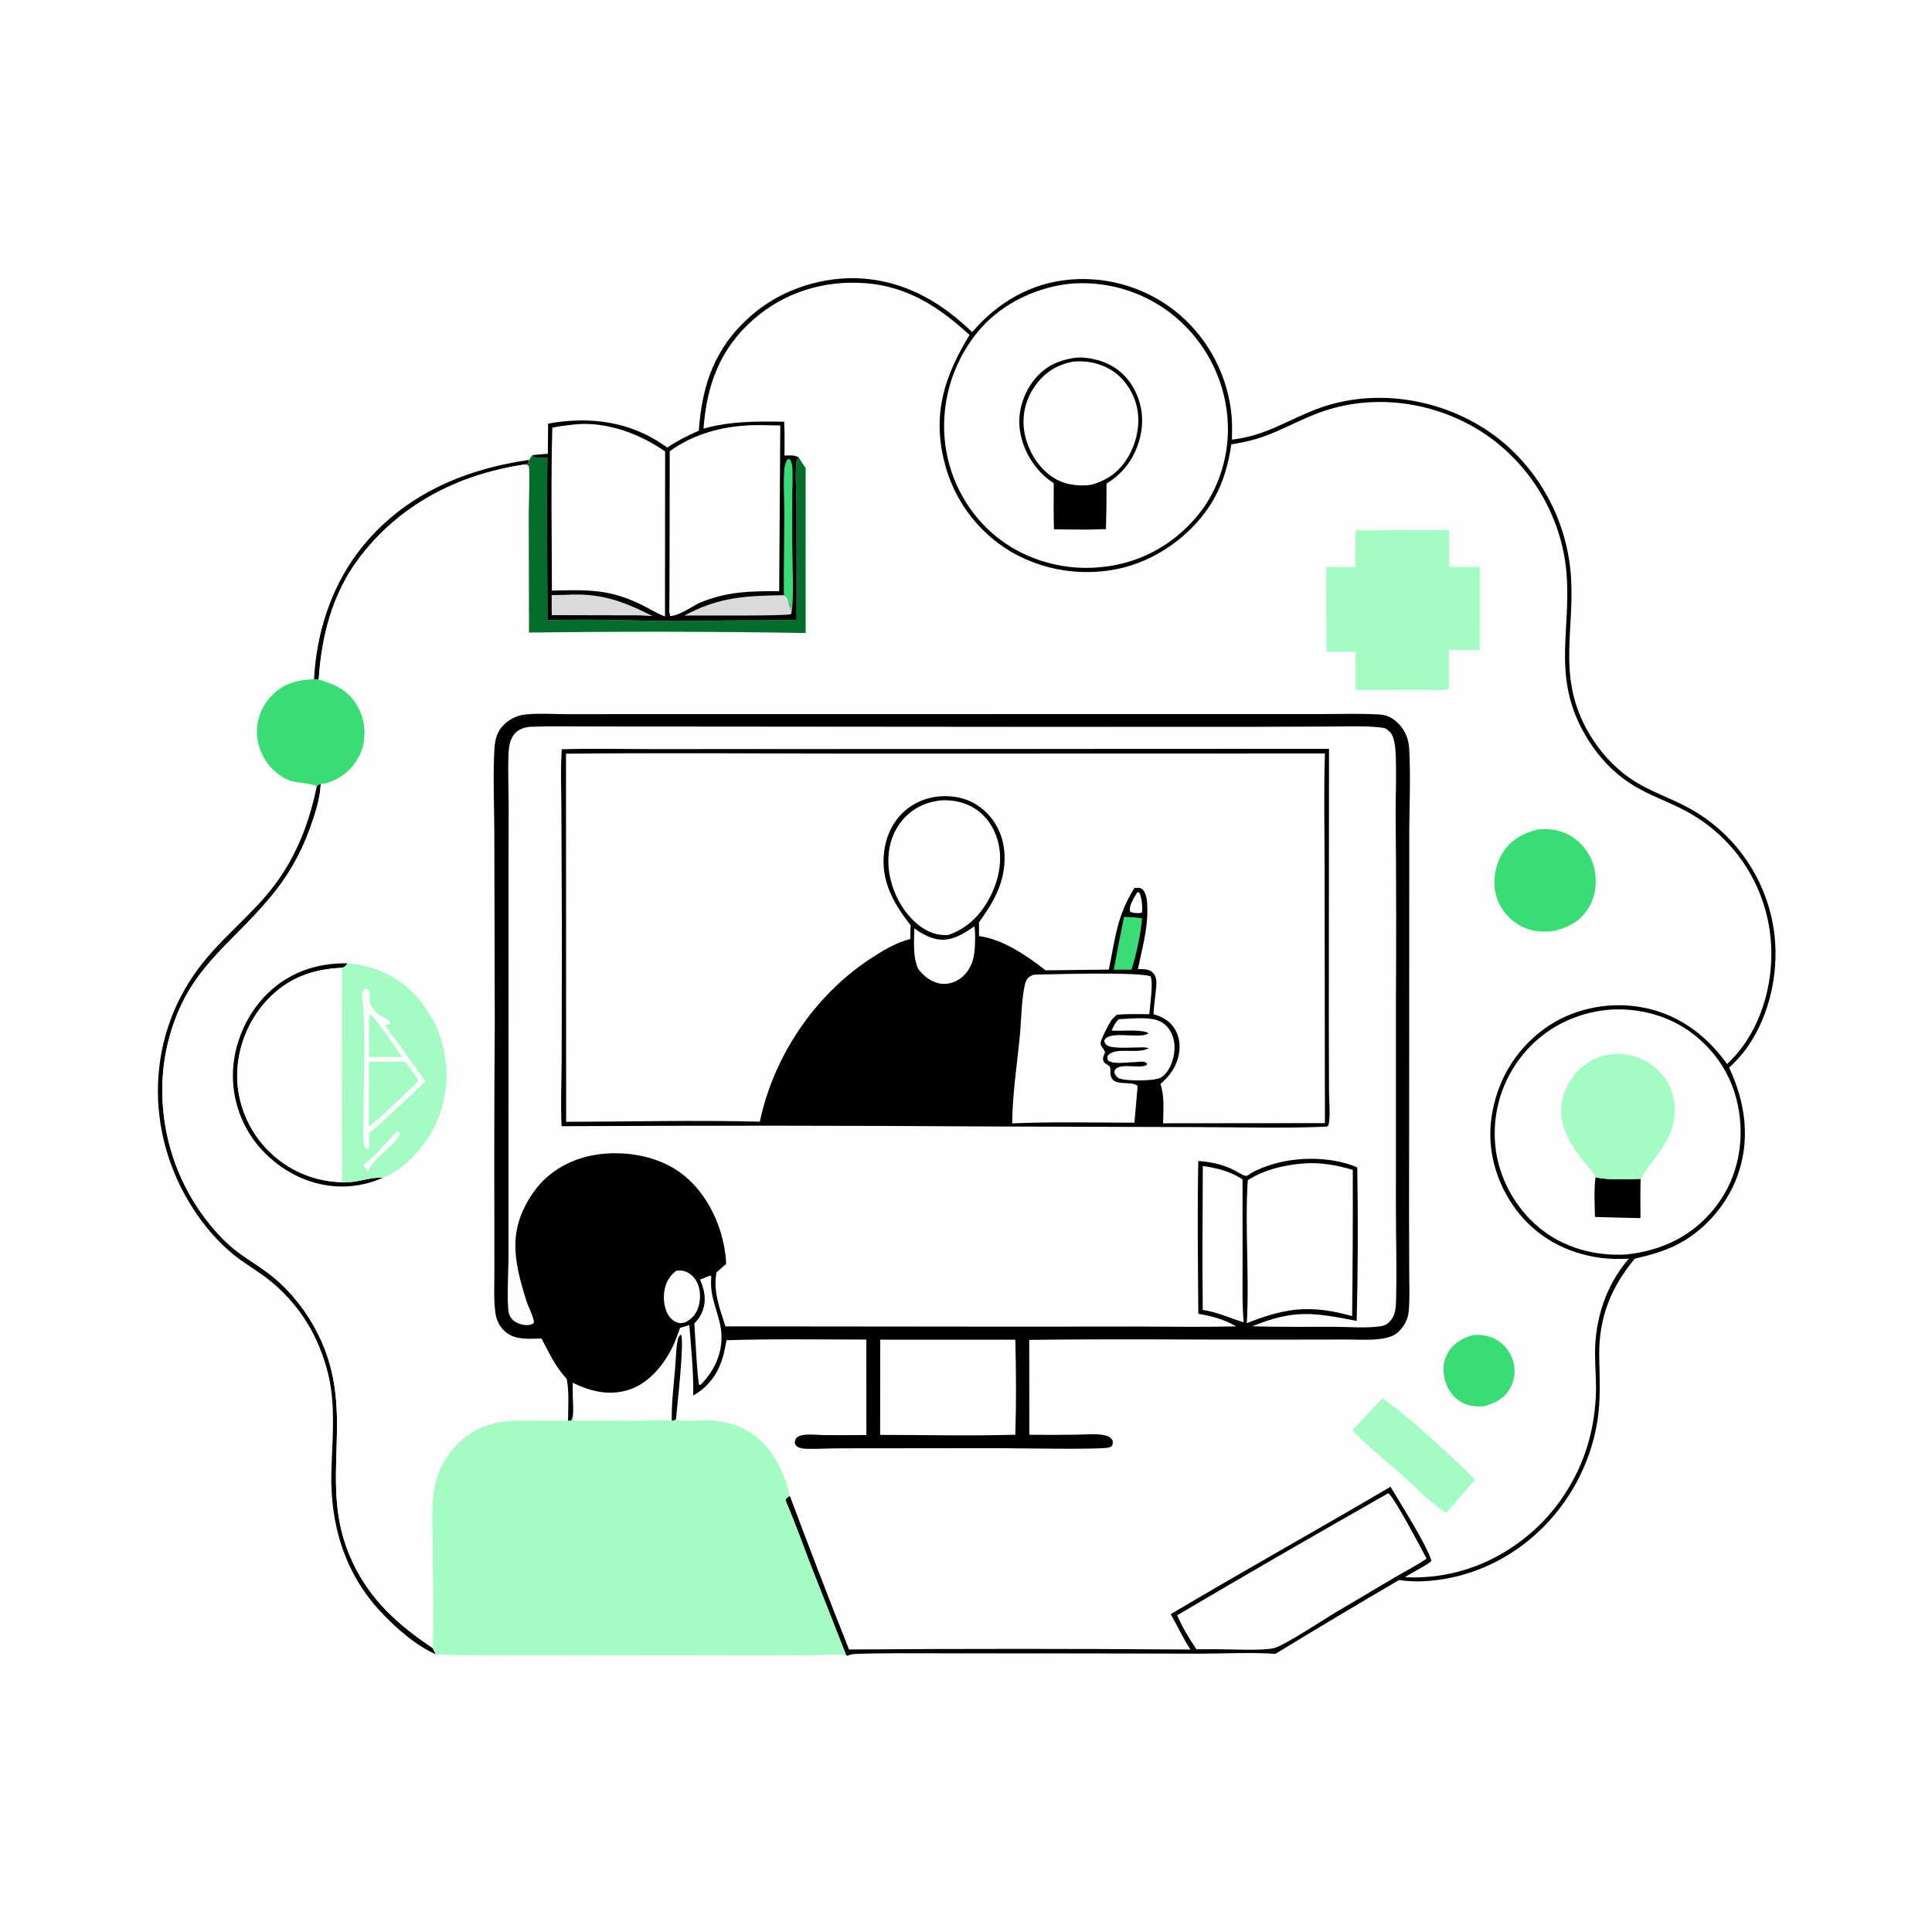 <svg xmlns="http://www.w3.org/2000/svg" fill="none" viewBox="0 0 1024 1024" height="1024" width="1024">
<rect x="0" y="0" width="1024" height="1024" fill="#333333" stroke="none"/>
<g clip-path="url(#clip0_558_1053)">
<path fill="#FEFEFE" d="M0 0H1024V1024H0V0Z"></path>
<path fill="#010101" d="M280.449 243.754L280.419 245.286C279.517 246.153 279.11 246.018 277.912 246.224C242.745 251.441 211.189 267.622 189.747 296.596C176.072 315.075 170.362 337.523 168.927 360.119L166.456 360.005C167.64 336.393 175.085 312.361 189.304 293.332C211.618 263.47 244.392 248.926 280.449 243.754Z"></path>
<path fill="#010101" d="M167.902 416.922C168.406 415.804 168.91 415.908 169.999 415.447C169.994 415.604 169.992 415.761 169.985 415.917C169.63 423.634 166.721 432.295 164.107 439.531C159.206 453.099 152.125 465.168 142.815 476.185C120.974 502.032 99.888 513.551 89.908 549.243C85.921 563.499 85.108 578.123 87.015 592.788C87.198 594.173 87.406 595.554 87.64 596.932C87.874 598.31 88.134 599.683 88.419 601.051C88.704 602.419 89.015 603.781 89.351 605.137C89.687 606.493 90.048 607.843 90.434 609.186C90.821 610.528 91.232 611.863 91.669 613.191C92.105 614.518 92.566 615.837 93.051 617.148C93.537 618.458 94.046 619.758 94.581 621.05C95.115 622.341 95.673 623.622 96.254 624.892C96.836 626.162 97.442 627.422 98.07 628.67C98.699 629.918 99.351 631.153 100.026 632.377C100.701 633.6 101.399 634.81 102.119 636.008C102.839 637.205 103.581 638.389 104.346 639.559C105.11 640.729 105.896 641.884 106.703 643.024C107.51 644.164 108.339 645.289 109.188 646.399C110.038 647.508 110.908 648.601 111.798 649.679C112.688 650.755 113.598 651.815 114.528 652.859C124.418 663.986 130.387 666.203 141.503 674.336C151.464 681.625 160.033 691.77 166.118 702.467C191.801 747.619 166.388 784.525 186.839 827.902C196.402 848.185 211.081 861.277 229.368 873.504L231.052 876.83C220.36 872.186 209.756 862.79 201.862 854.345C182.505 833.641 174.882 807.74 175.648 779.751C176.049 765.132 177.489 750.305 175.394 735.761C173.978 725.927 170.596 715.961 166.143 707.098C165.352 705.555 164.516 704.037 163.635 702.545C162.754 701.052 161.829 699.587 160.862 698.149C159.894 696.711 158.884 695.302 157.833 693.924C156.782 692.546 155.692 691.2 154.561 689.886C153.43 688.572 152.262 687.292 151.055 686.048C149.848 684.803 148.606 683.595 147.328 682.425C146.05 681.253 144.739 680.121 143.394 679.028C142.049 677.934 140.672 676.882 139.265 675.87C133.95 672.066 128.261 668.69 123.222 664.516C115.118 657.8 107.992 649.399 102.307 640.558C76.092 599.785 77.194 547.712 107.962 509.703C120.595 494.097 136.903 481.97 148.277 465.289C158.496 450.303 164.139 434.518 167.902 416.922Z"></path>
<path fill="#3ADC75" d="M166.456 360.005L168.927 360.119C177.791 362.624 185.091 366.091 189.734 374.578C193.335 381.161 194.282 389.428 192.084 396.621C189.969 403.546 184.852 409.704 178.373 412.973C176.151 414.094 172.448 415.788 169.999 415.447C168.91 415.908 168.406 415.804 167.902 416.922C166.815 415.384 156.631 414.8 154.111 413.923C151.23 412.92 148.262 411.091 145.96 409.078C145.603 408.768 145.255 408.449 144.914 408.121C144.573 407.794 144.241 407.458 143.918 407.113C143.594 406.769 143.279 406.417 142.972 406.057C142.666 405.697 142.369 405.33 142.081 404.955C141.792 404.58 141.514 404.199 141.245 403.811C140.976 403.422 140.716 403.027 140.467 402.626C140.218 402.224 139.978 401.816 139.749 401.403C139.52 400.99 139.301 400.571 139.093 400.147C138.885 399.723 138.687 399.294 138.5 398.859C138.313 398.425 138.137 397.987 137.972 397.544C137.807 397.101 137.653 396.655 137.51 396.204C137.367 395.753 137.236 395.3 137.115 394.843C136.995 394.386 136.886 393.926 136.789 393.463C136.692 393.001 136.606 392.537 136.531 392.07C136.457 391.603 136.395 391.134 136.344 390.665C136.293 390.195 136.253 389.724 136.226 389.252C135.778 381.595 138.631 374.427 143.839 368.879C150.138 362.167 157.628 360.358 166.456 360.005Z"></path>
<path fill="#FEFEFE" d="M370.397 228.253C372.104 203.314 379.237 183.591 398.592 166.864C414.532 153.088 437.041 145.99 457.987 147.688C480.635 149.523 499.292 160.557 515.274 176.036C528.733 160.226 546.585 149.867 567.485 148.149C568.777 148.044 570.071 147.97 571.367 147.928C572.663 147.887 573.959 147.877 575.255 147.899C576.552 147.921 577.847 147.975 579.14 148.06C580.434 148.146 581.725 148.264 583.013 148.412C584.301 148.562 585.584 148.742 586.863 148.954C588.142 149.167 589.415 149.411 590.682 149.685C591.949 149.96 593.209 150.266 594.461 150.602C595.713 150.939 596.956 151.306 598.19 151.704C599.424 152.102 600.647 152.53 601.86 152.988C603.073 153.446 604.274 153.934 605.463 154.451C606.652 154.968 607.828 155.514 608.99 156.089C610.152 156.664 611.299 157.267 612.432 157.898C613.564 158.53 614.68 159.188 615.78 159.874C616.881 160.56 617.963 161.273 619.028 162.012C620.093 162.752 621.14 163.517 622.167 164.307C623.194 165.098 624.202 165.914 625.189 166.754C626.17 167.601 627.129 168.471 628.068 169.363C629.007 170.256 629.924 171.171 630.819 172.108C631.714 173.046 632.585 174.004 633.433 174.982C634.282 175.962 635.106 176.961 635.906 177.98C636.706 178.999 637.481 180.037 638.231 181.093C638.981 182.149 639.705 183.223 640.404 184.314C641.102 185.406 641.773 186.513 642.418 187.637C643.063 188.761 643.68 189.9 644.27 191.053C644.86 192.207 645.422 193.374 645.955 194.554C646.488 195.735 646.993 196.928 647.469 198.133C647.944 199.339 648.391 200.554 648.808 201.78C649.225 203.007 649.613 204.243 649.97 205.488C650.327 206.734 650.655 207.987 650.952 209.248C651.249 210.509 651.515 211.776 651.751 213.05C651.987 214.324 652.192 215.603 652.366 216.887C652.54 218.171 652.683 219.459 652.795 220.749C653.122 224.822 653.04 228.936 652.954 233.018C671.001 230.868 681.581 223.066 697.683 216.893C729.778 204.588 768.066 211.711 794.794 232.885C795.443 233.409 796.085 233.94 796.721 234.478C797.356 235.017 797.985 235.563 798.608 236.117C799.231 236.671 799.846 237.233 800.455 237.802C801.064 238.372 801.665 238.948 802.26 239.532C802.854 240.116 803.441 240.707 804.022 241.305C804.602 241.903 805.175 242.509 805.74 243.121C806.305 243.733 806.863 244.352 807.413 244.978C807.964 245.604 808.506 246.237 809.041 246.875C809.576 247.515 810.103 248.16 810.622 248.812C811.141 249.464 811.651 250.123 812.154 250.787C812.657 251.451 813.152 252.122 813.639 252.798C814.126 253.475 814.604 254.157 815.073 254.845C815.543 255.534 816.005 256.228 816.458 256.927C816.911 257.627 817.355 258.332 817.79 259.042C818.226 259.752 818.653 260.468 819.071 261.189C819.49 261.91 819.899 262.636 820.299 263.366C820.7 264.097 821.091 264.833 821.474 265.573C821.856 266.313 822.229 267.058 822.594 267.808C822.958 268.558 823.313 269.311 823.659 270.069C824.005 270.827 824.342 271.59 824.669 272.356C824.996 273.123 825.314 273.893 825.622 274.667C825.931 275.441 826.23 276.219 826.519 277C826.808 277.782 827.088 278.567 827.359 279.355C827.629 280.143 827.89 280.935 828.141 281.729C828.392 282.524 828.633 283.322 828.864 284.122C829.095 284.923 829.317 285.726 829.529 286.532C829.741 287.338 829.943 288.147 830.135 288.957C830.327 289.769 830.509 290.582 830.681 291.397C830.853 292.213 831.015 293.03 831.168 293.849C831.32 294.669 831.462 295.49 831.594 296.312C831.726 297.135 831.848 297.959 831.96 298.785C832.072 299.611 832.174 300.438 832.266 301.266C835.549 331.677 824.802 356.621 840.741 386.07C845.687 395.208 852.105 403.176 860.199 409.714C870.488 418.025 882.04 421.476 893.506 427.388C894.307 427.804 895.101 428.231 895.888 428.671C896.675 429.111 897.456 429.563 898.229 430.027C899.002 430.491 899.768 430.967 900.527 431.454C901.286 431.942 902.038 432.44 902.781 432.95C903.525 433.461 904.261 433.983 904.988 434.515C905.715 435.048 906.435 435.592 907.146 436.147C907.857 436.702 908.559 437.268 909.253 437.844C909.946 438.421 910.631 439.008 911.307 439.605C911.982 440.203 912.649 440.81 913.306 441.428C913.963 442.046 914.61 442.674 915.248 443.311C915.886 443.949 916.514 444.597 917.131 445.253C917.749 445.911 918.357 446.577 918.955 447.252C919.552 447.928 920.139 448.612 920.716 449.306C921.292 450 921.858 450.702 922.413 451.413C922.968 452.124 923.512 452.843 924.045 453.57C924.578 454.298 925.099 455.034 925.61 455.777C926.12 456.521 926.619 457.273 927.106 458.031C927.593 458.79 928.069 459.556 928.533 460.33C928.997 461.104 929.449 461.884 929.889 462.671C930.329 463.459 930.757 464.252 931.172 465.052C931.588 465.853 931.991 466.66 932.382 467.472C932.773 468.285 933.151 469.104 933.517 469.928C933.883 470.753 934.236 471.583 934.576 472.417C934.917 473.253 935.244 474.093 935.559 474.938C935.874 475.784 936.175 476.634 936.464 477.488C936.752 478.342 937.027 479.201 937.29 480.064C937.552 480.927 937.801 481.794 938.037 482.664C938.272 483.535 938.494 484.409 938.703 485.286C938.912 486.164 939.108 487.044 939.29 487.927C939.471 488.811 939.639 489.697 939.794 490.585C939.949 491.474 940.091 492.365 940.218 493.257C940.345 494.15 940.459 495.045 940.559 495.941C942.878 517.353 937.172 541.64 923.431 558.554C921.282 561.157 918.961 563.597 916.47 565.875C925.114 584.316 927.929 603.989 920.804 623.487C915.043 639.254 902.219 653.64 886.897 660.637C880.344 663.629 873.451 665.52 866.451 667.128C853.71 682.464 847.336 698.628 847.623 718.744C847.797 730.956 848.553 742.249 846.449 754.441C838.882 798.303 802.904 833.894 758.037 837.849C755.284 838.111 752.526 838.209 749.761 838.143C746.997 838.077 744.246 837.847 741.509 837.453C719.546 850.292 697.706 863.335 675.987 876.581C663.093 875.706 649.828 876.413 636.889 876.483L581.142 876.354L497.88 876.286C483.177 876.307 468.381 876.072 453.695 876.616C452.075 876.676 450.761 876.869 449.258 877.536L448.609 877.425C443.514 876.339 436.865 877.243 431.563 877.306C421.034 877.438 410.504 877.495 399.974 877.477L287.906 877.301C269.003 877.237 249.932 877.617 231.052 876.83L229.368 873.504C211.081 861.277 196.402 848.185 186.839 827.902C166.388 784.525 191.801 747.619 166.118 702.467C160.033 691.77 151.464 681.625 141.503 674.336C130.387 666.203 124.418 663.986 114.528 652.859C113.598 651.816 112.688 650.756 111.798 649.679C110.908 648.602 110.038 647.509 109.189 646.399C108.339 645.29 107.51 644.165 106.703 643.024C105.896 641.884 105.11 640.729 104.346 639.559C103.581 638.389 102.839 637.206 102.119 636.008C101.399 634.811 100.701 633.601 100.026 632.377C99.351 631.154 98.699 629.918 98.07 628.67C97.442 627.422 96.836 626.163 96.254 624.892C95.673 623.622 95.115 622.342 94.581 621.05C94.046 619.759 93.537 618.458 93.051 617.148C92.566 615.838 92.105 614.519 91.669 613.191C91.232 611.864 90.821 610.529 90.434 609.186C90.048 607.844 89.687 606.494 89.351 605.137C89.015 603.781 88.704 602.419 88.419 601.051C88.134 599.683 87.874 598.31 87.64 596.932C87.406 595.555 87.198 594.174 87.015 592.788C85.108 578.123 85.921 563.499 89.908 549.243C99.888 513.551 120.974 502.032 142.815 476.185C152.125 465.168 159.206 453.099 164.107 439.531C166.721 432.295 169.63 423.634 169.985 415.917C169.992 415.761 169.994 415.604 169.999 415.447C172.448 415.788 176.151 414.094 178.373 412.973C184.852 409.704 189.969 403.546 192.084 396.621C194.282 389.428 193.335 381.161 189.734 374.578C185.091 366.091 177.791 362.624 168.927 360.119C170.362 337.523 176.072 315.075 189.747 296.596C211.189 267.622 242.745 251.441 277.912 246.224C279.11 246.018 279.517 246.153 280.419 245.286L280.449 243.754C281.037 242.912 281.608 242.084 282.154 241.214L290.371 240.489L290.499 224.521C312.262 220.601 333.513 223.178 352.028 236.066C352.581 236.451 353.129 236.841 353.674 237.236C359.011 233.582 364.498 230.884 370.397 228.253Z"></path>
<path fill="#010101" d="M356.057 753.103C355.861 743.867 357.091 734.086 357.859 724.874C358.261 720.059 358.242 714.594 359.274 709.899C359.511 708.819 360.011 707.928 360.973 707.351C362.811 711.532 358.888 745.123 358.281 752.188C357.412 753.008 357.261 752.953 356.057 753.103Z"></path>
<path fill="#010101" d="M203.004 624.174C196.658 627.098 189.111 628.785 182.129 628.872C166.258 629.07 151.743 622.37 140.547 611.288C139.868 610.613 139.207 609.921 138.563 609.213C137.918 608.505 137.291 607.781 136.683 607.042C136.075 606.303 135.485 605.549 134.914 604.781C134.342 604.013 133.79 603.231 133.258 602.435C132.725 601.64 132.212 600.832 131.72 600.011C131.227 599.19 130.755 598.357 130.304 597.513C129.852 596.669 129.421 595.814 129.013 594.948C128.603 594.083 128.216 593.208 127.85 592.323C127.484 591.438 127.14 590.545 126.818 589.644C126.496 588.742 126.197 587.833 125.92 586.917C125.643 586 125.389 585.077 125.158 584.148C124.926 583.219 124.718 582.285 124.534 581.346C124.348 580.407 124.187 579.463 124.049 578.516C123.91 577.569 123.795 576.619 123.704 575.666C123.612 574.713 123.545 573.758 123.501 572.802C123.456 571.845 123.435 570.888 123.439 569.931C123.463 553.981 130.409 537.69 141.833 526.543C153.406 515.252 168.105 510.358 184.098 510.565C183.367 512.09 182.877 512.316 181.337 512.971C165.609 513.559 152.327 518.479 141.454 530.18C140.798 530.891 140.16 531.619 139.54 532.362C138.92 533.105 138.318 533.862 137.735 534.634C137.151 535.406 136.587 536.192 136.042 536.991C135.497 537.791 134.972 538.603 134.467 539.428C133.961 540.253 133.476 541.09 133.012 541.939C132.547 542.788 132.103 543.647 131.681 544.518C131.258 545.389 130.857 546.269 130.477 547.159C130.097 548.049 129.739 548.948 129.403 549.855C129.067 550.762 128.753 551.677 128.462 552.6C128.17 553.523 127.902 554.452 127.656 555.388C127.41 556.324 127.187 557.265 126.987 558.212C126.786 559.159 126.609 560.11 126.456 561.065C126.302 562.02 126.171 562.979 126.064 563.94C125.956 564.902 125.873 565.866 125.813 566.831C125.753 567.797 125.716 568.764 125.703 569.731C125.69 570.698 125.701 571.666 125.735 572.633C125.783 573.564 125.853 574.493 125.947 575.421C126.041 576.348 126.157 577.273 126.296 578.195C126.435 579.117 126.597 580.035 126.781 580.948C126.965 581.862 127.171 582.771 127.4 583.675C127.628 584.579 127.879 585.477 128.152 586.368C128.424 587.259 128.719 588.144 129.035 589.021C129.351 589.898 129.688 590.766 130.047 591.627C130.405 592.487 130.785 593.338 131.186 594.18C131.586 595.022 132.007 595.854 132.449 596.675C132.89 597.496 133.351 598.305 133.833 599.104C134.313 599.903 134.814 600.689 135.334 601.463C135.854 602.237 136.392 602.998 136.949 603.745C137.506 604.492 138.081 605.226 138.674 605.945C139.267 606.664 139.877 607.369 140.505 608.058C141.133 608.747 141.777 609.421 142.438 610.079C143.098 610.736 143.775 611.377 144.467 612.002C145.094 612.57 145.734 613.124 146.387 613.663C147.039 614.202 147.704 614.727 148.38 615.236C149.056 615.746 149.743 616.24 150.442 616.718C151.14 617.197 151.848 617.659 152.568 618.106C153.287 618.553 154.016 618.983 154.754 619.397C155.492 619.811 156.24 620.208 156.997 620.588C157.753 620.968 158.517 621.331 159.29 621.677C160.062 622.023 160.843 622.351 161.631 622.662C162.418 622.973 163.212 623.265 164.013 623.54C164.813 623.815 165.62 624.072 166.432 624.311C167.244 624.55 168.061 624.77 168.884 624.972C169.706 625.174 170.532 625.357 171.362 625.522C172.192 625.687 173.026 625.833 173.863 625.96C174.7 626.087 175.54 626.196 176.382 626.285C177.223 626.374 178.066 626.445 178.912 626.496C179.756 626.548 180.602 626.581 181.449 626.594C188.967 627.181 195.84 623.739 203.004 624.174Z"></path>
<path fill="#3ADC75" d="M780.913 707.585C784.65 707.363 788.103 707.684 791.548 709.257C791.846 709.394 792.14 709.539 792.43 709.691C792.721 709.843 793.007 710.002 793.289 710.169C793.572 710.336 793.85 710.51 794.123 710.691C794.396 710.872 794.664 711.06 794.928 711.255C795.191 711.45 795.45 711.651 795.703 711.859C795.956 712.068 796.204 712.282 796.447 712.503C796.69 712.724 796.926 712.95 797.157 713.183C797.388 713.416 797.612 713.655 797.83 713.899C798.049 714.144 798.261 714.394 798.467 714.649C798.672 714.904 798.871 715.165 799.064 715.43C799.256 715.695 799.441 715.966 799.62 716.241C799.799 716.516 799.97 716.795 800.134 717.079C800.298 717.363 800.455 717.651 800.604 717.943C800.753 718.234 800.895 718.53 801.03 718.829C801.164 719.128 801.29 719.43 801.409 719.736C801.528 720.041 801.639 720.35 801.742 720.661C801.845 720.968 801.941 721.277 802.028 721.588C802.115 721.899 802.195 722.212 802.266 722.527C802.337 722.842 802.4 723.159 802.455 723.478C802.51 723.797 802.557 724.117 802.596 724.438C802.635 724.759 802.665 725.08 802.687 725.403C802.709 725.726 802.723 726.048 802.729 726.371C802.734 726.694 802.732 727.018 802.721 727.341C802.71 727.664 802.69 727.987 802.663 728.309C802.636 728.631 802.6 728.952 802.556 729.272C802.512 729.593 802.46 729.912 802.4 730.229C802.34 730.547 802.272 730.863 802.195 731.177C802.118 731.491 802.034 731.803 801.942 732.113C801.849 732.422 801.749 732.729 801.641 733.034C801.532 733.339 801.416 733.64 801.293 733.939C801.17 734.238 801.038 734.533 800.899 734.825C800.76 735.117 800.614 735.405 800.461 735.69C797.434 741.203 792.636 743.627 786.859 745.292C782.826 745.625 779.214 745.474 775.486 743.655C770.752 741.344 767.473 737.007 765.991 732.009C764.512 727.019 764.744 721.592 767.376 717.027C770.444 711.702 775.197 709.161 780.913 707.585Z"></path>
<path fill="#A4FCC4" d="M732.61 741.303C741.093 745.42 773.721 775.933 781.9 784.232L766.467 801.856C758.775 797.112 750.5 788.353 743.612 782.228C734.716 774.319 724.889 766.632 716.771 757.947C722.34 752.698 727.083 746.62 732.61 741.303Z"></path>
<path fill="url(#paint0_linear_558_1053)" d="M280.449 243.754C281.037 242.912 281.608 242.084 282.154 241.214C283.208 242.415 283.616 242.545 285.217 242.611C286.82 242.676 288.498 242.51 290.1 242.428C289.811 271.207 290.072 300.007 290.171 328.788C310.706 327.937 331.32 328.793 351.854 329.134C362.979 329.318 374.175 328.925 385.305 328.832C397.583 328.73 409.924 328.892 422.193 328.484L422.17 268.972C422.145 262.964 421.287 249.266 422.209 244.262C422.367 243.404 422.715 243.069 423.258 242.393L426.997 248.072L427.017 335.508C378.139 334.701 329.26 334.626 280.38 335.281L280.238 272.269C280.257 267.355 280.954 250.496 280.343 247.409C280.274 247.057 279.937 246.818 279.734 246.523L277.912 246.224C279.11 246.018 279.517 246.153 280.419 245.286L280.449 243.754Z"></path>
<path fill="#3ADC75" d="M814.951 439.625C821.069 439.132 826.409 439.662 831.889 442.687C832.29 442.912 832.685 443.147 833.074 443.392C833.463 443.637 833.846 443.893 834.222 444.158C834.598 444.423 834.967 444.697 835.329 444.981C835.691 445.264 836.046 445.557 836.393 445.859C836.74 446.162 837.079 446.473 837.41 446.792C837.741 447.111 838.063 447.439 838.377 447.775C838.692 448.111 838.997 448.455 839.293 448.806C839.59 449.157 839.877 449.516 840.155 449.883C840.434 450.25 840.702 450.623 840.961 451.003C841.22 451.383 841.469 451.769 841.708 452.162C841.947 452.555 842.176 452.954 842.395 453.359C842.614 453.764 842.822 454.174 843.02 454.589C843.217 455.004 843.404 455.424 843.58 455.849C843.756 456.274 843.921 456.703 844.076 457.136C844.23 457.57 844.373 458.007 844.504 458.448C844.636 458.889 844.756 459.332 844.865 459.779C846.675 466.916 845.813 475.02 841.937 481.339C837.716 488.223 831.457 491.458 823.912 493.372C817.373 494.201 811.63 493.885 805.697 490.58C799.591 487.18 794.867 481.441 792.999 474.674C791.031 467.54 792.286 459.262 795.965 452.857C800.293 445.323 806.841 441.753 814.951 439.625Z"></path>
<path fill="#FEFEFE" d="M181.449 626.594C180.602 626.581 179.757 626.548 178.912 626.496C178.067 626.445 177.223 626.374 176.382 626.285C175.54 626.196 174.7 626.088 173.863 625.96C173.026 625.833 172.193 625.687 171.362 625.522C170.532 625.357 169.706 625.174 168.884 624.972C168.061 624.77 167.244 624.55 166.432 624.311C165.62 624.072 164.814 623.815 164.013 623.54C163.212 623.265 162.418 622.973 161.631 622.662C160.843 622.352 160.063 622.023 159.29 621.677C158.517 621.331 157.753 620.968 156.997 620.588C156.24 620.208 155.493 619.811 154.754 619.397C154.016 618.983 153.287 618.553 152.568 618.106C151.849 617.66 151.14 617.197 150.442 616.718C149.743 616.24 149.056 615.746 148.38 615.236C147.704 614.727 147.04 614.203 146.387 613.663C145.734 613.124 145.094 612.57 144.467 612.002C143.775 611.378 143.099 610.736 142.438 610.079C141.777 609.421 141.133 608.747 140.505 608.058C139.878 607.369 139.267 606.665 138.674 605.945C138.081 605.226 137.506 604.493 136.949 603.745C136.392 602.998 135.854 602.237 135.334 601.463C134.814 600.689 134.314 599.903 133.833 599.104C133.352 598.306 132.89 597.496 132.449 596.675C132.008 595.854 131.587 595.022 131.186 594.18C130.785 593.338 130.406 592.487 130.047 591.627C129.688 590.767 129.351 589.898 129.035 589.021C128.719 588.144 128.425 587.259 128.152 586.368C127.879 585.477 127.629 584.579 127.4 583.675C127.171 582.771 126.965 581.862 126.781 580.948C126.597 580.035 126.435 579.117 126.296 578.195C126.157 577.273 126.041 576.349 125.947 575.421C125.854 574.493 125.783 573.564 125.735 572.633C125.701 571.666 125.69 570.699 125.703 569.731C125.716 568.764 125.753 567.797 125.813 566.831C125.873 565.866 125.957 564.902 126.064 563.94C126.171 562.979 126.302 562.021 126.456 561.065C126.609 560.11 126.786 559.159 126.987 558.212C127.187 557.265 127.41 556.324 127.656 555.388C127.902 554.452 128.171 553.523 128.462 552.6C128.753 551.677 129.067 550.762 129.403 549.855C129.739 548.948 130.097 548.049 130.477 547.159C130.857 546.269 131.258 545.389 131.681 544.518C132.104 543.648 132.547 542.788 133.012 541.939C133.477 541.091 133.962 540.253 134.467 539.428C134.972 538.603 135.497 537.791 136.042 536.991C136.587 536.192 137.152 535.406 137.735 534.634C138.318 533.862 138.92 533.105 139.54 532.362C140.161 531.619 140.799 530.892 141.454 530.18C152.327 518.479 165.609 513.559 181.337 512.971C181.115 550.847 181.152 588.721 181.449 626.594Z"></path>
<path fill="#A4FCC4" d="M184.098 510.565C199.292 511.752 212.069 517.843 221.977 529.552C222.637 530.329 223.278 531.123 223.899 531.932C224.52 532.741 225.12 533.566 225.7 534.405C226.28 535.244 226.839 536.097 227.377 536.964C227.915 537.831 228.431 538.71 228.925 539.602C229.419 540.495 229.891 541.399 230.341 542.314C230.79 543.23 231.217 544.156 231.62 545.093C232.023 546.03 232.403 546.977 232.76 547.932C233.117 548.888 233.45 549.852 233.759 550.824C234.068 551.796 234.352 552.775 234.612 553.762C234.873 554.748 235.109 555.74 235.32 556.738C235.531 557.736 235.718 558.739 235.879 559.746C236.04 560.753 236.177 561.763 236.288 562.777C236.399 563.791 236.486 564.807 236.547 565.826C236.608 566.844 236.644 567.863 236.654 568.883C236.665 569.903 236.65 570.923 236.61 571.942C236.571 572.961 236.506 573.979 236.415 574.995C234.902 592.276 226.989 606.817 213.697 617.844C210.512 620.486 206.889 622.722 203.004 624.174C195.84 623.739 188.967 627.181 181.449 626.594C181.152 588.719 181.115 550.845 181.337 512.971C182.877 512.316 183.367 512.09 184.098 510.565Z"></path>
<path fill="#FEFEFE" d="M210.564 599.408C211.162 599.768 211.531 600.193 212.009 600.696C210.991 605.849 197.552 613.847 194.956 621.088L192.54 617.541C199.024 612.67 205.034 605.385 210.564 599.408Z"></path>
<path fill="#FEFEFE" d="M193.806 523.686C194.66 524.118 194.991 524.513 195.621 525.213C196.358 527.312 195.987 529.583 195.855 531.769C197.038 533.522 198.265 535.686 199.812 537.124C201.658 538.84 205.396 539.586 206.61 541.66C207.09 542.48 207.023 542.144 206.839 542.973C205.79 542.989 205.249 542.894 204.321 543.43C206.108 546.986 209.162 550.367 211.506 553.597L225.415 573.058C219.619 579.041 213.198 584.632 207.14 590.367C203.377 593.866 199.688 597.507 195.506 600.509C195.482 603.372 195.806 606.175 195.636 609.049C194.755 609.161 194.588 608.887 193.833 608.473C193.242 607.71 192.981 607.237 192.868 606.253C192.158 600.081 192.722 593.411 192.724 587.18C192.729 567.656 194.003 547.541 191.948 528.135C191.725 526.029 192.55 525.233 193.806 523.686Z"></path>
<path fill="#A4FCC4" d="M195.966 537.366C200.35 540.744 209.318 554.913 213.179 560.296L195.57 560.13C195.604 552.582 195.346 544.885 195.966 537.366Z"></path>
<path fill="#A4FCC4" d="M195.544 562.635C201.948 562.764 208.351 562.782 214.755 562.69C217.222 566.016 219.607 569.399 221.909 572.841C217.907 576.932 213.615 580.806 209.469 584.755C205.012 588.92 200.493 593.549 195.491 597.039L195.544 562.635Z"></path>
<path fill="#A4FCC4" d="M718.473 281.14C734.996 280.975 751.519 280.906 768.042 280.933L768.04 300.447L784.244 300.508C784.341 315.166 784.324 329.824 784.194 344.482L767.979 344.508L767.983 365.324C763.373 366.127 757.889 365.635 753.176 365.668L718.52 365.702L718.488 345.488L703.046 345.489L702.962 300.375C708.096 300.562 713.255 300.491 718.392 300.522L718.473 281.14Z"></path>
<path fill="#A4FCC4" d="M303.585 739.341C303.959 743.89 303.978 748.45 304.042 753.011C315.653 753.059 327.265 753.048 338.876 752.976C344.367 752.957 350.63 752.378 356.057 753.103C357.261 752.953 357.412 753.008 358.281 752.188C360.65 753.915 369.577 752.717 373.042 752.717C399.003 752.718 412.974 768.996 418.662 792.914C417.491 793.727 416.719 793.861 416.408 795.315C421.113 806.024 424.956 817.036 429.154 827.946L448.609 877.425C443.514 876.339 436.865 877.243 431.563 877.306C421.034 877.437 410.504 877.494 399.974 877.477L287.906 877.301C269.003 877.237 249.932 877.617 231.052 876.83L229.368 873.504C230.002 854.955 229.322 836.169 229.28 817.599C229.256 807.361 228.348 796.3 230.799 786.303C231.03 785.337 231.294 784.38 231.589 783.433C231.885 782.485 232.212 781.548 232.571 780.622C232.93 779.696 233.32 778.784 233.74 777.884C234.161 776.984 234.611 776.1 235.091 775.232C235.572 774.362 236.081 773.511 236.618 772.676C237.156 771.841 237.721 771.025 238.314 770.229C238.907 769.432 239.526 768.656 240.171 767.902C240.816 767.146 241.485 766.414 242.18 765.705C253.756 754.093 264.966 752.876 280.467 752.908L301.072 752.981L302.741 752.854C304.55 750.254 303.474 742.732 303.585 739.341Z"></path>
<path fill="#010101" d="M370.397 228.253C372.104 203.314 379.237 183.591 398.592 166.864C414.532 153.088 437.041 145.99 457.987 147.688C480.635 149.523 499.292 160.557 515.274 176.036C528.733 160.226 546.585 149.867 567.485 148.149C568.777 148.044 570.071 147.97 571.367 147.928C572.663 147.887 573.959 147.877 575.255 147.899C576.551 147.921 577.846 147.975 579.14 148.06C580.434 148.146 581.725 148.264 583.013 148.412C584.301 148.562 585.584 148.742 586.863 148.954C588.142 149.167 589.415 149.411 590.682 149.685C591.949 149.96 593.209 150.266 594.461 150.602C595.713 150.939 596.956 151.306 598.19 151.704C599.424 152.102 600.647 152.53 601.86 152.988C603.073 153.446 604.274 153.934 605.463 154.451C606.652 154.968 607.828 155.514 608.99 156.089C610.152 156.664 611.299 157.267 612.432 157.898C613.564 158.53 614.68 159.188 615.78 159.874C616.881 160.56 617.963 161.273 619.028 162.012C620.093 162.752 621.139 163.517 622.167 164.307C623.194 165.098 624.202 165.914 625.189 166.754C626.17 167.601 627.129 168.471 628.068 169.363C629.007 170.256 629.924 171.171 630.819 172.108C631.713 173.046 632.585 174.004 633.433 174.982C634.281 175.962 635.106 176.961 635.906 177.98C636.706 178.999 637.481 180.037 638.231 181.093C638.981 182.149 639.705 183.223 640.404 184.314C641.102 185.406 641.773 186.513 642.418 187.637C643.063 188.761 643.68 189.9 644.27 191.053C644.86 192.207 645.422 193.374 645.955 194.554C646.488 195.735 646.993 196.928 647.469 198.133C647.944 199.339 648.39 200.554 648.808 201.78C649.225 203.007 649.612 204.243 649.97 205.488C650.327 206.734 650.655 207.987 650.952 209.248C651.249 210.509 651.515 211.776 651.751 213.05C651.987 214.324 652.192 215.603 652.366 216.887C652.54 218.171 652.683 219.459 652.795 220.749C653.122 224.822 653.04 228.936 652.954 233.018C671.001 230.868 681.581 223.066 697.683 216.893C729.778 204.588 768.066 211.711 794.794 232.885C795.442 233.409 796.085 233.94 796.721 234.478C797.356 235.017 797.985 235.563 798.608 236.117C799.23 236.671 799.846 237.233 800.455 237.802C801.064 238.372 801.665 238.948 802.26 239.532C802.854 240.116 803.441 240.707 804.022 241.305C804.602 241.903 805.174 242.509 805.74 243.121C806.305 243.733 806.863 244.352 807.413 244.978C807.964 245.604 808.506 246.237 809.041 246.875C809.575 247.515 810.102 248.16 810.622 248.812C811.14 249.464 811.651 250.123 812.154 250.787C812.657 251.451 813.152 252.122 813.639 252.798C814.125 253.475 814.603 254.157 815.073 254.845C815.543 255.534 816.004 256.228 816.458 256.927C816.91 257.627 817.354 258.332 817.79 259.042C818.226 259.752 818.653 260.468 819.071 261.189C819.489 261.91 819.899 262.636 820.299 263.366C820.699 264.097 821.091 264.833 821.474 265.573C821.856 266.313 822.229 267.058 822.594 267.808C822.958 268.558 823.313 269.311 823.659 270.069C824.005 270.827 824.341 271.59 824.669 272.356C824.996 273.123 825.314 273.893 825.622 274.667C825.93 275.441 826.229 276.219 826.519 277C826.808 277.782 827.088 278.567 827.359 279.355C827.629 280.143 827.889 280.935 828.141 281.729C828.391 282.524 828.632 283.322 828.864 284.122C829.095 284.923 829.317 285.726 829.529 286.532C829.741 287.338 829.943 288.147 830.135 288.957C830.327 289.769 830.509 290.582 830.681 291.397C830.853 292.213 831.015 293.03 831.168 293.849C831.32 294.669 831.462 295.49 831.594 296.312C831.726 297.135 831.848 297.959 831.96 298.785C832.072 299.611 832.174 300.438 832.266 301.266C835.549 331.677 824.802 356.621 840.741 386.07C845.687 395.208 852.105 403.176 860.199 409.714C870.488 418.025 882.04 421.476 893.506 427.388C894.306 427.804 895.1 428.231 895.888 428.671C896.675 429.111 897.455 429.563 898.229 430.027C899.002 430.491 899.768 430.967 900.527 431.454C901.286 431.942 902.037 432.44 902.781 432.95C903.525 433.461 904.26 433.983 904.988 434.515C905.715 435.048 906.434 435.592 907.146 436.147C907.856 436.702 908.559 437.268 909.253 437.844C909.946 438.421 910.631 439.008 911.307 439.605C911.982 440.203 912.649 440.81 913.306 441.428C913.963 442.046 914.61 442.674 915.248 443.311C915.886 443.949 916.513 444.597 917.131 445.253C917.749 445.911 918.357 446.577 918.955 447.252C919.552 447.928 920.139 448.612 920.716 449.306C921.292 450 921.858 450.702 922.413 451.413C922.968 452.124 923.511 452.843 924.045 453.57C924.577 454.298 925.099 455.034 925.61 455.777C926.12 456.521 926.619 457.273 927.106 458.031C927.593 458.79 928.069 459.556 928.533 460.33C928.997 461.104 929.449 461.884 929.889 462.671C930.329 463.459 930.756 464.252 931.172 465.052C931.588 465.853 931.991 466.66 932.382 467.472C932.773 468.285 933.151 469.104 933.517 469.928C933.883 470.753 934.236 471.583 934.576 472.417C934.916 473.253 935.244 474.093 935.559 474.938C935.874 475.784 936.175 476.634 936.464 477.488C936.752 478.342 937.027 479.201 937.29 480.064C937.552 480.927 937.801 481.794 938.037 482.664C938.272 483.535 938.494 484.409 938.703 485.286C938.912 486.164 939.108 487.044 939.29 487.927C939.471 488.811 939.639 489.697 939.794 490.585C939.949 491.474 940.091 492.365 940.218 493.257C940.345 494.15 940.459 495.045 940.559 495.941C942.878 517.353 937.172 541.64 923.431 558.554C921.282 561.157 918.961 563.597 916.47 565.875C925.114 584.316 927.929 603.989 920.804 623.487C915.043 639.254 902.219 653.64 886.897 660.637C880.344 663.629 873.451 665.52 866.451 667.128C853.71 682.464 847.336 698.628 847.623 718.744C847.797 730.956 848.553 742.249 846.449 754.441C838.882 798.303 802.904 833.894 758.037 837.849C755.284 838.111 752.525 838.209 749.761 838.143C746.997 838.077 744.246 837.847 741.509 837.453C719.546 850.292 697.705 863.335 675.987 876.581C663.093 875.706 649.828 876.413 636.889 876.483L581.142 876.354L497.88 876.286C483.177 876.307 468.381 876.072 453.695 876.616C452.075 876.676 450.761 876.869 449.258 877.536L448.609 877.425L429.154 827.946C424.956 817.036 421.113 806.024 416.408 795.315C416.719 793.861 417.491 793.727 418.662 792.914C428.839 820.132 439.282 847.248 449.991 874.261C510.311 873.829 570.632 873.835 630.953 874.278C627.057 868.355 624.043 861.7 620.504 855.535C659.114 832.611 698.302 810.751 737.008 788.018C742.494 797.258 755.847 818.138 758.691 827.24C757.943 828.75 747.648 833.855 745.308 835.573C745.129 835.705 744.954 835.841 744.777 835.974C748.27 836.13 751.762 836.099 755.252 835.882C774.227 834.688 791.774 827.736 806.835 816.226C808.1 815.258 809.341 814.26 810.557 813.231C811.773 812.202 812.963 811.144 814.128 810.057C815.292 808.97 816.429 807.855 817.539 806.711C818.649 805.569 819.73 804.399 820.783 803.204C821.836 802.008 822.858 800.787 823.851 799.541C824.843 798.295 825.805 797.026 826.736 795.733C827.667 794.44 828.565 793.125 829.431 791.788C830.297 790.452 831.13 789.094 831.93 787.716C840.604 773.02 844.936 757.22 845.821 740.204C846.214 732.65 845.423 725.055 845.401 717.494C845.348 699.233 851.207 680.96 863.348 667.124C858.239 667.384 853.233 667.348 848.155 666.66C830.398 664.257 814.536 655.768 803.731 641.384C793.017 627.122 787.935 609.501 790.6 591.744C793.432 572.878 803.014 556.634 818.43 545.352C832.727 534.889 851.479 530.849 868.913 533.664C888.584 536.841 903.952 548.027 915.437 563.987C918.145 561.276 920.784 558.473 923.088 555.405C936.165 537.99 941.12 514.136 937.913 492.785C937.788 491.939 937.65 491.096 937.5 490.254C937.349 489.412 937.186 488.573 937.011 487.736C936.835 486.9 936.646 486.066 936.446 485.234C936.245 484.404 936.032 483.576 935.807 482.751C935.581 481.927 935.344 481.105 935.093 480.287C934.843 479.47 934.581 478.656 934.306 477.846C934.031 477.037 933.744 476.232 933.446 475.43C933.147 474.63 932.836 473.833 932.514 473.041C932.191 472.249 931.856 471.463 931.51 470.681C931.164 469.899 930.806 469.123 930.437 468.352C930.067 467.581 929.686 466.816 929.293 466.056C928.9 465.297 928.496 464.544 928.082 463.796C927.666 463.048 927.24 462.307 926.803 461.573C926.365 460.839 925.917 460.111 925.458 459.389C924.998 458.668 924.528 457.954 924.047 457.247C923.566 456.54 923.075 455.84 922.574 455.148C922.072 454.456 921.56 453.771 921.038 453.094C920.515 452.417 919.983 451.748 919.441 451.087C918.898 450.427 918.346 449.774 917.784 449.129C917.222 448.485 916.65 447.85 916.07 447.222C915.488 446.595 914.898 445.977 914.299 445.367C913.699 444.758 913.09 444.158 912.473 443.566C911.855 442.975 911.228 442.393 910.594 441.82C909.958 441.248 909.315 440.686 908.663 440.132C908.011 439.579 907.35 439.036 906.682 438.503C906.014 437.97 905.338 437.447 904.654 436.933C903.97 436.421 903.278 435.918 902.579 435.425C901.88 434.933 901.174 434.452 900.46 433.981C899.747 433.51 899.026 433.05 898.299 432.6C897.571 432.151 896.837 431.713 896.097 431.285C895.356 430.858 894.609 430.442 893.857 430.037C893.103 429.632 892.345 429.238 891.58 428.856C880.554 423.21 870.594 420.352 860.325 412.623C851.791 406.2 844.973 397.994 839.715 388.727C821.422 356.484 834.252 330.905 829.609 297.834C829.489 297.032 829.359 296.23 829.22 295.43C829.081 294.631 828.932 293.833 828.774 293.036C828.615 292.24 828.446 291.446 828.268 290.654C828.09 289.862 827.902 289.073 827.706 288.285C827.508 287.498 827.302 286.713 827.085 285.931C826.868 285.149 826.642 284.369 826.407 283.592C826.171 282.816 825.927 282.042 825.673 281.27C825.419 280.5 825.155 279.732 824.882 278.967C824.609 278.203 824.327 277.442 824.036 276.684C823.744 275.927 823.443 275.173 823.134 274.422C822.824 273.672 822.505 272.926 822.177 272.183C821.849 271.441 821.512 270.702 821.166 269.968C820.82 269.234 820.465 268.504 820.101 267.778C819.737 267.052 819.364 266.331 818.983 265.615C818.601 264.899 818.211 264.187 817.813 263.479C817.414 262.772 817.007 262.07 816.592 261.373C816.176 260.676 815.751 259.984 815.319 259.297C814.886 258.611 814.445 257.929 813.996 257.252C813.546 256.576 813.089 255.906 812.624 255.241C812.158 254.577 811.684 253.917 811.203 253.263C810.721 252.61 810.231 251.963 809.734 251.321C809.236 250.68 808.731 250.045 808.219 249.415C807.705 248.786 807.185 248.163 806.657 247.547C806.129 246.931 805.594 246.321 805.051 245.717C804.508 245.114 803.957 244.517 803.4 243.927C802.843 243.337 802.278 242.754 801.707 242.177C801.135 241.601 800.556 241.032 799.971 240.469C799.385 239.907 798.792 239.353 798.194 238.805C797.594 238.257 796.989 237.717 796.377 237.183C795.765 236.651 795.146 236.125 794.521 235.607C793.895 235.089 793.264 234.579 792.627 234.076C791.989 233.574 791.346 233.079 790.697 232.592C764.638 213.269 728.817 207.333 698.332 219.073C680.708 225.861 672.994 232.498 652.648 235.497C651.115 245.703 648.46 255.585 643.308 264.598C633.457 281.832 615.498 295.474 596.363 300.598C595.727 300.764 595.09 300.922 594.451 301.072C593.811 301.222 593.17 301.365 592.527 301.499C591.884 301.634 591.24 301.761 590.594 301.879C589.948 301.998 589.3 302.109 588.652 302.211C588.003 302.315 587.353 302.41 586.703 302.496C586.052 302.583 585.4 302.662 584.747 302.733C584.094 302.804 583.44 302.867 582.786 302.922C582.131 302.977 581.476 303.024 580.821 303.062C580.165 303.102 579.51 303.133 578.853 303.155C578.197 303.178 577.54 303.193 576.884 303.199C576.226 303.206 575.57 303.205 574.913 303.195C574.256 303.186 573.6 303.169 572.944 303.143C572.288 303.118 571.632 303.084 570.977 303.042C570.321 303.001 569.666 302.952 569.012 302.894C568.358 302.836 567.704 302.771 567.052 302.697C566.399 302.624 565.747 302.542 565.097 302.452C564.446 302.363 563.797 302.266 563.149 302.16C562.5 302.055 561.853 301.942 561.208 301.82C560.562 301.699 559.919 301.57 559.277 301.432C558.634 301.295 557.993 301.15 557.355 300.997C556.716 300.845 556.079 300.684 555.445 300.515C554.81 300.347 554.177 300.171 553.547 299.987C552.916 299.803 552.288 299.612 551.663 299.412C551.037 299.213 550.414 299.006 549.793 298.791C549.172 298.577 548.554 298.355 547.939 298.125C547.324 297.895 546.711 297.658 546.102 297.413C545.492 297.169 544.886 296.917 544.283 296.657C543.68 296.397 543.079 296.13 542.483 295.856C541.886 295.582 541.293 295.3 540.703 295.011C540.113 294.723 539.526 294.427 538.944 294.123C538.361 293.82 537.782 293.51 537.208 293.192C536.632 292.875 536.061 292.551 535.495 292.219C534.409 291.567 533.341 290.889 532.289 290.183C531.237 289.478 530.204 288.747 529.188 287.99C528.172 287.234 527.176 286.453 526.2 285.647C525.222 284.841 524.266 284.012 523.33 283.159C522.395 282.306 521.48 281.43 520.588 280.532C519.695 279.634 518.825 278.714 517.979 277.772C517.132 276.831 516.309 275.869 515.51 274.886C514.71 273.904 513.936 272.903 513.186 271.882C512.436 270.862 511.712 269.823 511.014 268.767C510.316 267.711 509.644 266.638 508.999 265.548C508.354 264.458 507.736 263.353 507.146 262.233C506.555 261.113 505.993 259.978 505.459 258.83C504.925 257.682 504.419 256.522 503.943 255.348C503.465 254.176 503.018 252.992 502.6 251.796C502.182 250.601 501.793 249.396 501.435 248.181C501.077 246.967 500.749 245.744 500.451 244.513C494.105 218.937 500.703 199.199 513.879 177.515C497.623 162.714 481.1 151.744 458.473 150.076C436.859 148.482 416 154.808 399.558 169.121C381.668 184.694 374.552 204.02 372.883 227.176C387.423 223.157 400.723 223.316 415.625 223.528C415.985 229.454 415.774 235.519 415.799 241.462C418.329 241.415 421.073 241.037 423.258 242.393C422.715 243.069 422.367 243.404 422.209 244.262C421.287 249.266 422.145 262.964 422.17 268.972L422.193 328.484C409.924 328.892 397.583 328.73 385.305 328.832C374.175 328.925 362.979 329.318 351.854 329.134C331.32 328.793 310.706 327.937 290.171 328.788C290.072 300.007 289.811 271.207 290.1 242.428C288.498 242.51 286.82 242.676 285.217 242.611C283.616 242.545 283.208 242.415 282.154 241.214L290.371 240.489L290.499 224.521C312.262 220.601 333.513 223.178 352.028 236.066C352.58 236.451 353.129 236.841 353.674 237.236C359.011 233.582 364.498 230.884 370.397 228.253Z"></path>
<path fill="#3ADC75" d="M415.475 315.442C415.303 301.144 415.687 286.832 415.731 272.533C415.755 264.706 415.069 256.228 415.749 248.462C415.896 246.793 416.31 245.465 416.985 243.943L417.902 243.17C418.888 243.615 418.915 243.679 419.313 244.651C419.79 245.815 419.942 247.181 420.01 248.427C420.256 252.907 419.943 257.563 419.926 262.063L419.935 289.313C419.941 297.321 420.929 317.638 419.526 324.544C419.443 322.905 419.325 321.445 418.896 319.857C418.57 321.009 418.982 322.771 419.086 323.979C418.677 322.128 418.313 320.241 417.813 318.413C417.312 316.582 417.157 316.399 415.475 315.442Z"></path>
<path fill="#DADADA" d="M299.687 315.278C317.916 314.141 329.811 318.401 345.845 326.504L338.504 326.141L292.487 326.041C292.318 322.508 292.394 318.956 292.405 315.419L299.687 315.278Z"></path>
<path fill="#DADADA" d="M415.475 315.442C417.157 316.399 417.312 316.582 417.813 318.413C418.313 320.241 418.677 322.128 419.086 323.979C418.982 322.771 418.57 321.009 418.896 319.857C419.325 321.445 419.443 322.905 419.526 324.544L419.267 325.47C417.241 326.666 369.481 326.056 362.693 326.284C381.224 316.261 395.152 315.855 415.475 315.442Z"></path>
<path fill="#FEFEFE" d="M735.787 791.454C738.643 792.89 753.336 820.832 756.111 826.089C751.079 829.624 745.35 832.483 740.03 835.601L708.934 853.998C702.296 857.91 681.251 871.847 675.482 873.463C669.776 875.062 652.197 874.102 645.125 874.115L634.113 874.147C630.124 868.215 626.811 862.711 623.925 856.13C661.033 834.261 698.32 812.703 735.787 791.454Z"></path>
<path fill="#FEFEFE" d="M393.075 225.704C399.796 225.04 406.824 225.412 413.571 225.504L412.982 313.365C397.705 313.22 384.608 313.549 370.369 319.719C366.581 321.616 359.225 326.697 355.1 326.474L355.091 325.378L354.729 324.863C354.895 324.658 354.943 246.692 354.961 239.189C366.013 231.04 379.517 226.897 393.075 225.704Z"></path>
<path fill="#FEFEFE" d="M302.429 225.199C319.863 222.746 338.418 229.432 352.527 239.3L352.454 326.747C349.92 325.85 347.615 324.546 345.253 323.279C325.423 312.36 314.526 312.456 292.527 313.057C292.515 284.306 291.934 255.43 292.742 226.697C295.966 225.997 299.15 225.557 302.429 225.199Z"></path>
<path fill="#FEFEFE" d="M852.412 535.197C868.468 533.914 885.109 538.378 897.844 548.386C911.802 559.355 920.119 574.478 922.107 592.086C924.077 609.533 919.695 626.768 908.626 640.53C896.747 655.298 880.737 662.82 862.121 664.896C845.519 665.878 828.878 661.472 815.896 650.776C802.96 640.118 794.144 623.919 792.545 607.233C792.437 606.149 792.356 605.063 792.302 603.975C792.247 602.887 792.22 601.798 792.22 600.709C792.22 599.62 792.247 598.531 792.301 597.443C792.355 596.355 792.436 595.269 792.545 594.185C792.653 593.102 792.787 592.021 792.949 590.944C793.111 589.867 793.299 588.794 793.514 587.726C793.729 586.658 793.971 585.596 794.239 584.54C794.506 583.485 794.8 582.436 795.12 581.395C795.44 580.354 795.785 579.321 796.157 578.297C796.528 577.273 796.924 576.259 797.346 575.254C797.768 574.249 798.214 573.256 798.685 572.274C799.156 571.292 799.651 570.322 800.171 569.364C800.689 568.407 801.232 567.463 801.799 566.532C802.365 565.601 802.953 564.685 803.565 563.784C804.177 562.883 804.81 561.997 805.466 561.127C806.122 560.257 806.799 559.404 807.497 558.568C818.903 544.836 834.763 536.91 852.412 535.197Z"></path>
<path fill="#010101" d="M845.654 624.014C853.123 625.6 861.942 624.894 869.558 624.846C869.355 631.759 869.49 638.712 869.479 645.63C861.439 645.469 853.4 645.263 845.362 645.012C845.245 638.148 844.771 630.816 845.654 624.014Z"></path>
<path fill="#A4FCC4" d="M845.654 624.014C845.552 623.811 845.454 623.606 845.349 623.405C843.809 620.429 840.881 617.492 838.8 614.836C830.905 604.761 824.809 593.921 828.613 580.751C830.845 573.023 836.291 566.051 843.365 562.185C843.799 561.947 844.239 561.72 844.684 561.504C845.129 561.288 845.579 561.083 846.035 560.891C846.49 560.697 846.95 560.516 847.415 560.346C847.88 560.176 848.349 560.019 848.822 559.873C849.295 559.726 849.771 559.592 850.25 559.47C850.729 559.348 851.212 559.238 851.697 559.141C852.182 559.043 852.67 558.957 853.159 558.885C853.648 558.811 854.139 558.751 854.632 558.703C855.124 558.654 855.617 558.618 856.112 558.595C856.606 558.571 857.1 558.561 857.595 558.563C858.09 558.564 858.585 558.578 859.079 558.605C859.573 558.631 860.066 558.671 860.558 558.723C861.05 558.774 861.541 558.838 862.03 558.915C862.519 558.991 863.005 559.079 863.49 559.181C863.974 559.281 864.455 559.394 864.934 559.52C865.413 559.645 865.888 559.782 866.36 559.932C874.244 562.343 880.807 567.545 884.554 574.941C888.382 582.498 888.559 591.229 885.784 599.16C882.335 609.021 874.662 615.989 869.558 624.846C861.942 624.894 853.123 625.6 845.654 624.014Z"></path>
<path fill="#FEFEFE" d="M569.615 150.196C570.8 150.134 571.985 150.1 573.171 150.093C574.356 150.086 575.542 150.107 576.727 150.154C577.912 150.202 579.096 150.277 580.277 150.38C581.458 150.482 582.637 150.612 583.813 150.769C584.988 150.926 586.16 151.11 587.327 151.321C588.494 151.532 589.655 151.77 590.811 152.035C591.967 152.3 593.116 152.591 594.259 152.908C595.402 153.226 596.536 153.57 597.663 153.941C598.79 154.311 599.907 154.707 601.016 155.129C602.124 155.551 603.222 155.998 604.31 156.471C605.398 156.944 606.474 157.441 607.539 157.963C608.604 158.486 609.656 159.032 610.695 159.603C611.735 160.174 612.761 160.769 613.773 161.387C614.785 162.006 615.782 162.647 616.764 163.312C617.747 163.976 618.713 164.663 619.664 165.372C620.615 166.081 621.548 166.812 622.465 167.564C623.455 168.383 624.424 169.225 625.373 170.092C626.322 170.959 627.248 171.848 628.153 172.761C629.058 173.673 629.94 174.607 630.799 175.562C631.658 176.518 632.492 177.494 633.303 178.491C634.114 179.488 634.9 180.504 635.661 181.539C636.422 182.574 637.156 183.628 637.865 184.7C638.574 185.771 639.257 186.86 639.912 187.965C640.567 189.07 641.195 190.19 641.795 191.326C642.395 192.462 642.967 193.612 643.511 194.777C644.054 195.941 644.569 197.118 645.055 198.307C645.54 199.497 645.996 200.698 646.423 201.91C646.85 203.122 647.246 204.344 647.613 205.575C647.979 206.806 648.315 208.046 648.62 209.294C648.925 210.542 649.2 211.797 649.444 213.059C649.687 214.32 649.9 215.587 650.081 216.859C650.262 218.131 650.412 219.407 650.531 220.686C652.278 239.729 646.511 259.413 634.086 274.055C621.005 289.47 603.019 298.984 582.877 300.643C582.431 300.695 581.984 300.738 581.536 300.772C561.819 302.268 541.498 296.022 526.442 283.099C525.517 282.296 524.613 281.472 523.728 280.625C522.843 279.778 521.98 278.911 521.138 278.022C520.295 277.133 519.475 276.225 518.677 275.296C517.878 274.367 517.103 273.42 516.351 272.454C515.598 271.487 514.87 270.503 514.166 269.502C513.461 268.5 512.781 267.482 512.126 266.448C511.471 265.413 510.842 264.363 510.238 263.298C509.634 262.233 509.056 261.153 508.505 260.06C507.953 258.967 507.428 257.861 506.93 256.742C506.433 255.623 505.962 254.493 505.519 253.352C505.076 252.21 504.661 251.058 504.274 249.897C503.887 248.735 503.529 247.564 503.199 246.385C502.869 245.206 502.568 244.019 502.295 242.826C502.022 241.632 501.779 240.432 501.565 239.226C501.351 238.021 501.166 236.811 501.01 235.596C500.855 234.381 500.729 233.164 500.633 231.943C500.582 231.294 500.54 230.644 500.505 229.993C500.47 229.342 500.444 228.691 500.426 228.04C500.407 227.389 500.397 226.737 500.395 226.086C500.393 225.434 500.399 224.782 500.412 224.131C500.426 223.48 500.448 222.829 500.479 222.178C500.509 221.527 500.547 220.877 500.593 220.227C500.639 219.577 500.693 218.928 500.756 218.279C500.818 217.63 500.888 216.983 500.967 216.336C501.046 215.689 501.132 215.044 501.226 214.399C501.321 213.754 501.423 213.111 501.534 212.469C501.644 211.827 501.762 211.186 501.889 210.547C502.015 209.908 502.149 209.27 502.292 208.634C502.434 207.999 502.584 207.365 502.742 206.732C502.899 206.1 503.065 205.47 503.239 204.842C503.412 204.214 503.594 203.588 503.783 202.965C503.972 202.342 504.168 201.721 504.373 201.102C504.577 200.483 504.789 199.867 505.009 199.254C505.229 198.641 505.456 198.03 505.691 197.422C505.926 196.815 506.168 196.21 506.418 195.608C506.668 195.006 506.925 194.407 507.19 193.812C507.455 193.217 507.727 192.625 508.007 192.037C508.286 191.448 508.573 190.863 508.867 190.282C509.161 189.7 509.462 189.122 509.77 188.548C510.078 187.974 510.393 187.404 510.716 186.838C511.039 186.272 511.368 185.71 511.704 185.152C512.041 184.594 512.384 184.04 512.734 183.491C513.084 182.942 513.441 182.397 513.805 181.856C514.168 181.315 514.539 180.779 514.916 180.248C515.293 179.717 515.676 179.19 516.066 178.668C516.456 178.146 516.853 177.629 517.256 177.117C517.659 176.605 518.068 176.098 518.483 175.596C518.898 175.094 519.32 174.597 519.748 174.106C532.095 160.081 551.123 151.443 569.615 150.196Z"></path>
<path fill="#010101" d="M569.649 189.65C573.299 189.196 577.231 189.738 580.79 190.6C588.939 192.573 595.793 197.329 600.151 204.549C605.242 212.985 606.586 222.408 604.224 231.946C601.665 242.28 595.642 250.81 586.485 256.279C586.514 264.339 586.411 272.397 586.174 280.453L577.186 280.686C570.999 280.697 564.813 280.65 558.627 280.543C558.324 272.413 558.523 264.202 558.491 256.063C557.964 255.735 557.446 255.392 556.939 255.035C548.48 249.048 542.419 239.158 540.712 228.963C539.132 219.524 541.725 210.024 547.355 202.338C553 194.633 560.364 191.034 569.649 189.65Z"></path>
<path fill="#FEFEFE" d="M568.964 191.64C575.604 191.08 582.063 192.262 587.913 195.503C595.043 199.452 600.155 206.691 602.271 214.503C604.739 223.612 602.698 234.166 597.939 242.21C593.366 249.94 586.782 254.792 578.082 257.002C571.058 257.864 563.77 256.833 557.8 252.832C550.058 247.645 544.751 238.549 543.023 229.492C542.926 228.963 542.842 228.432 542.77 227.899C542.699 227.366 542.64 226.831 542.595 226.295C542.55 225.759 542.519 225.222 542.5 224.684C542.482 224.147 542.477 223.609 542.485 223.071C542.494 222.533 542.515 221.996 542.55 221.459C542.585 220.922 542.633 220.387 542.694 219.852C542.755 219.318 542.83 218.785 542.918 218.254C543.006 217.723 543.107 217.195 543.221 216.67C543.334 216.144 543.461 215.621 543.601 215.102C543.741 214.583 543.894 214.067 544.059 213.555C544.224 213.043 544.401 212.535 544.592 212.032C544.783 211.529 544.985 211.031 545.2 210.538C545.415 210.045 545.643 209.557 545.882 209.075C546.121 208.594 546.371 208.118 546.634 207.648C546.897 207.179 547.171 206.716 547.457 206.261C547.742 205.805 548.039 205.356 548.347 204.915C553.457 197.506 560.113 193.258 568.964 191.64Z"></path>
<path fill="#010101" d="M287.024 709.443C280.853 709.514 273.699 710.39 268.505 706.378C264.93 703.616 263.122 699.989 262.541 695.605C261.672 689.044 262.026 682.216 262.027 675.601L262.022 646.122C261.917 611.562 261.99 577.004 262.241 542.448L262 441.42C261.98 426.945 261.221 412.079 262.009 397.641C262.252 393.182 262.883 389.122 265.793 385.53C266.189 385.047 266.608 384.585 267.049 384.143C267.49 383.701 267.952 383.282 268.435 382.886C268.918 382.49 269.42 382.118 269.939 381.771C270.458 381.424 270.993 381.104 271.544 380.81C272.095 380.516 272.659 380.249 273.236 380.011C273.813 379.772 274.401 379.562 274.999 379.382C275.597 379.201 276.202 379.05 276.815 378.93C277.428 378.808 278.045 378.718 278.666 378.658C285.857 377.946 293.509 378.5 300.751 378.524L338.847 378.498L471.185 378.493L643.378 378.466L699.851 378.467C710.175 378.477 720.687 378.093 730.984 378.689C734.394 378.886 737.237 379.977 739.829 382.226C744.301 386.108 746.566 390.908 746.897 396.766C747.778 412.341 746.901 428.358 746.936 443.989L746.909 553.929L746.825 644.265L746.927 675.462C746.948 681.821 747.238 688.351 746.669 694.684C746.277 699.047 744.738 702.16 741.705 705.388C738.809 708.471 735.127 709.21 731.069 709.7C725.149 710.415 718.735 709.962 712.753 709.974L676.722 710.038C633 710.099 589.23 709.575 545.514 710.169L545.592 760.465C553.931 760.562 562.269 760.541 570.608 760.4C575.272 760.353 580.759 759.737 585.311 760.678C587.258 761.08 588.612 761.747 589.703 763.451C589.865 764.819 589.869 765.115 589.361 766.386C588.852 766.715 588.4 767.002 587.821 767.195C584.027 768.459 535.839 767.542 528.111 767.551L445.843 767.639C440.04 767.618 434.216 768.01 428.425 767.916C426.803 767.89 424.315 767.786 422.885 766.909C421.638 766.145 421.577 765.82 421.187 764.5C421.411 763.604 421.568 762.69 422.257 762.011C423.338 760.945 425.199 760.602 426.645 760.46C430.042 760.125 433.587 760.589 437.007 760.629C444.401 760.715 451.805 760.622 459.199 760.592L459.175 709.994C434.507 709.974 409.727 709.563 385.076 710.35C384.538 713.432 383.919 716.522 383.047 719.529C380.533 728.195 375.324 735.233 367.425 739.648C367.635 727.101 366.342 714.763 365.345 702.274C363.767 702.914 362.082 703.327 360.445 703.794C359.296 706.777 358.357 709.873 357.006 712.771C352.38 722.693 344.528 732.744 333.848 736.418C323.422 740.006 313.091 737.65 303.549 732.835L303.585 739.341C303.474 742.732 304.55 750.254 302.741 752.854L301.072 752.981C301.106 745.829 301.76 737.8 300.355 730.799C294.399 724.503 291.017 717.03 287.024 709.443Z"></path>
<path fill="#FEFEFE" d="M358.488 673.476C359.639 673.426 360.852 673.358 361.992 673.561C364.922 674.082 367.627 676.438 369.066 678.957C371.259 682.796 371.513 687.917 370.333 692.116C369.17 696.254 367.17 698.664 363.492 700.761C362.56 701.033 361.491 701.334 360.512 701.281C358.448 701.17 356.09 699.565 354.866 697.971C352.277 694.599 351.509 689.254 352.011 685.136C352.622 680.121 354.514 676.539 358.488 673.476Z"></path>
<path fill="#FEFEFE" d="M376.56 676.034L377.014 676.749C375.726 688.914 382.285 697.205 382.41 708.476C382.518 718.282 378.187 727.129 371.337 733.924C371.117 734.054 370.833 734.004 370.578 734.024C369.528 730.894 368.414 706.491 368.013 701.481C369.862 699.573 371.239 697.666 372.234 695.182C374.596 689.288 373.446 683.801 371.042 678.194L376.56 676.034Z"></path>
<path fill="#FEFEFE" d="M637.511 618.006C644.831 619.026 652.351 620.94 658.57 625.07L658.598 671.55C658.619 681.257 658.296 691.176 659.194 700.847C651.856 698.687 645.129 695.352 637.482 694.312C637.187 668.891 637.421 643.43 637.511 618.006Z"></path>
<path fill="#FEFEFE" d="M466.543 710.049L538.148 710.071C538.557 726.76 538.688 743.756 538.134 760.437C514.315 761.124 490.327 760.542 466.492 760.518L466.543 710.049Z"></path>
<path fill="#FEFEFE" d="M690.281 616.699C699.418 615.883 708.271 617.478 717.005 620.046C717.068 645.887 716.953 671.728 716.66 697.567C706.415 694.692 697.016 693.164 686.38 694.186C677.346 695.303 669.221 697.941 660.827 701.331C662.276 676.138 659.717 650.657 661.356 625.483C670.156 619.992 680.055 617.604 690.281 616.699Z"></path>
<path fill="#FEFEFE" d="M280.854 385.225C291.61 384.773 302.455 385.05 313.223 385.056L368.977 385.092L546.917 385.238L666.96 385.21L705.947 385.075C714.169 385.048 722.552 384.656 730.741 385.474C732.535 385.653 734.284 385.743 735.668 387.038C735.803 387.164 735.921 387.308 736.057 387.433C736.31 387.665 736.597 387.86 736.837 388.106C738.942 390.256 739.504 395.615 739.67 398.57C740.313 410.01 739.614 421.719 739.733 433.196C740.028 466.321 740.072 499.445 739.864 532.57L739.855 640.43C739.867 656.188 740.366 672.021 739.973 687.768C739.845 692.912 739.945 697.51 735.801 701.199C734.081 702.729 731.902 702.966 729.694 703.196C722.488 703.943 714.607 703.246 707.327 703.234C692.788 703.21 678.221 703.38 663.687 702.975C685.901 693.913 696.146 695.646 719.075 700.101C719.754 673.115 719.819 645.805 719.385 618.814C717.517 617.888 715.503 617.209 713.498 616.643C697.714 612.187 677.733 613.743 663.283 621.683C662.411 622.253 661.155 623.431 660.039 623.187C658.272 622.801 655.614 620.952 653.914 620.109C647.717 617.033 641.985 615.905 635.119 615.347C634.547 642.287 634.952 669.368 635.13 696.319C642.505 697.653 648.685 699.18 655.204 703.011C637.964 703.433 620.742 703.138 603.5 703.1L539.491 703.159L384.492 703.008C381.546 693.612 377.794 684.352 379.775 674.392C381.395 672.844 383.153 671.412 384.844 669.941C384.861 667.586 384.555 665.127 384.189 662.8C381.716 647.074 373.539 630.821 360.395 621.379C347.79 612.325 330.281 609.607 315.17 612.148C302.508 614.276 290.471 620.974 283.001 631.555C269.105 651.236 272.051 667.258 278.844 689.014C280.07 692.939 282.338 696.713 283.051 700.712C282.522 701.746 282.355 701.753 281.229 702.09C278.765 702.826 274.973 701.854 272.898 700.461C271.275 699.371 269.978 697.647 269.635 695.695C268.544 689.487 269.485 673.565 269.517 666.393L269.525 602.716L269.539 461.14L269.601 426.075C269.544 417.562 269.199 408.933 269.489 400.432C269.615 396.74 269.963 392.62 272.236 389.568C274.449 386.595 277.318 385.665 280.854 385.225Z"></path>
<path fill="#010101" d="M297.752 397.118C314.172 396.646 330.714 397.039 347.146 397.034L440.613 397L704.403 396.892L704.303 541.917L704.405 578.791C704.426 584.3 705.292 591.284 704.084 596.592L703.102 597.132C680.702 598.15 657.924 597.431 635.5 597.384L526.015 597.06C449.9 596.566 373.784 596.515 297.668 596.906C297.056 585.537 297.645 573.772 297.691 562.36L297.814 495.665L297.56 430.377C297.536 419.388 296.999 408.067 297.752 397.118Z"></path>
<path fill="#FEFEFE" d="M602.959 472.696L604.098 473.413C605.191 476.423 605.614 480.363 605.307 483.54C604.251 484.258 602.504 483.905 601.223 483.886C600.401 483.762 599.745 483.533 598.978 483.216C598.934 483.075 598.873 482.937 598.848 482.791C598.328 479.812 601.448 475.182 602.959 472.696Z"></path>
<path fill="#3ADC75" d="M595.748 485.986C598.976 485.997 602.083 486.276 605.287 486.664C604.754 494.505 602.18 506.476 599.693 513.949L590.34 513.931C592.048 504.598 593.85 495.283 595.748 485.986Z"></path>
<path fill="#FEFEFE" d="M516.442 490.957C517.068 494.472 516.828 499.344 516.614 502.943C516.281 508.55 514.434 513.995 510.064 517.743C507.099 520.286 503.269 521.791 499.335 521.439C494.063 520.967 489.975 517.722 486.788 513.737C483.662 507.229 484.536 499.122 484.61 492.085C488.264 494.648 492.276 497.009 496.726 497.81C504.153 499.149 510.63 494.994 516.442 490.957Z"></path>
<path fill="#FEFEFE" d="M592.947 540.199C598.826 539.942 605.231 539.2 611.056 540.153C614.845 540.773 617.865 542.743 619.953 545.978C622.718 550.264 623.074 555.414 621.929 560.29C620.982 564.322 618.972 569.004 615.205 571.161C611.86 573.077 597.326 573.001 593.718 571.734C591.878 571.089 591.347 570.208 590.628 568.536C590.968 562.103 604.722 567.172 607.838 564.286L607.769 563.434C606.183 562.161 603.182 562.873 601.125 562.983C597.078 562.981 591.138 564.235 587.492 562.27C586.776 561.127 586.835 561.106 587.004 559.756C590.721 554.377 602.843 559.113 608.916 555.501L606.953 555.182L607.392 555.151C602.791 554.921 590.502 556.135 587.111 554.253C585.937 553.601 585.624 553.04 585.203 551.811C587.14 545.598 603.893 550.94 608.569 547.795L608.103 547.185C602.302 545.455 595.256 546.647 589.183 546.2C590.194 543.905 591.143 541.98 592.947 540.199Z"></path>
<path fill="#FEFEFE" d="M498.946 424.194C504.191 423.949 509.45 424.803 514.187 427.136C520.949 430.467 525.732 436.459 528.184 443.503C531.743 453.727 529.999 464.589 525.376 474.164C520.525 484.212 513.241 491.886 502.597 495.579C496.526 495.945 491.394 493.933 486.68 490.167C478.034 483.26 472.208 471.555 471.076 460.634C470.131 451.523 472.087 442.244 477.993 435.069C483.407 428.492 490.549 425.056 498.946 424.194Z"></path>
<path fill="#FEFEFE" d="M547.851 516.596C558.602 516.386 602.407 515.02 609.76 517.439C611.449 520.079 609.467 533.564 609.153 537.544C603.463 537.525 597.664 537.272 592 537.856C591.066 538.661 590.055 539.498 589.288 540.471C587.981 542.131 583.002 551.556 583.322 553.32C583.648 555.121 585.365 556.034 585.699 557.885C585.099 559.218 584.372 560.473 584.743 561.975C585.089 563.381 586.305 563.94 587.446 564.656L587.977 564.982C588.817 566.209 588.456 567.571 588.551 568.977C589.073 576.731 599.155 572.367 602.88 575.485L602.842 577.121L601.263 595.051C579.716 595.031 558.012 594.499 536.489 595.403C536.596 579.912 539.084 564.166 540.559 548.748C541.26 541.417 541.514 526.74 543.688 520.288C544.405 518.161 545.96 517.467 547.851 516.596Z"></path>
<path fill="#FEFEFE" d="M299.985 399.481C350.449 398.935 400.975 399.408 451.443 399.426L702.226 399.364C701.576 420.327 702.066 441.413 702.075 462.387L702.231 595.275L616.452 595.357C616.561 588.531 617.312 581.023 615.044 574.506C619.339 570.845 622.56 566.791 624.223 561.292C625.764 556.192 625.616 550.674 622.987 545.951C620.379 541.267 616.368 539.025 611.42 537.568C611.554 532.364 612.535 527.414 612.874 522.264C613.032 519.86 612.782 517.384 611.036 515.561C609.011 513.447 605.828 513.721 603.132 513.602C605.08 503.807 608.239 492.905 608.115 482.929C608.074 479.659 608.209 473.511 605.421 471.307C604.141 470.294 602.748 470.516 601.247 470.664C591.98 485.558 591.137 497.15 587.723 513.908L554.189 514.293C544.22 506.541 531.684 497.863 518.901 496.132L518.879 488.879C524.879 480.466 530.026 472.474 531.813 462.117C533.492 452.392 532.014 442.63 526.132 434.541C521.262 427.843 514.261 423.545 506.055 422.348C497.228 421.061 488.167 423.089 481.063 428.554C473.868 434.09 469.71 442.421 468.61 451.355C466.718 466.719 473.456 478.736 482.634 490.373L482.465 497.672C474.679 499.692 467.723 503.926 461.058 508.318C431.622 527.711 409.907 560.133 402.734 594.516C368.587 593.615 334.242 594.531 300.07 594.574L299.985 399.481Z"></path>
</g>
<defs>
<linearGradient gradientUnits="userSpaceOnUse" y2="232.987" x2="411.463" y1="346.701" x1="293.754" id="paint0_linear_558_1053">
<stop stop-color="#056D2B"></stop>
<stop stop-color="#056D2B" offset="1"></stop>
</linearGradient>
<clipPath id="clip0_558_1053">
<rect fill="white" height="1024" width="1024"></rect>
</clipPath>
</defs>
</svg>
